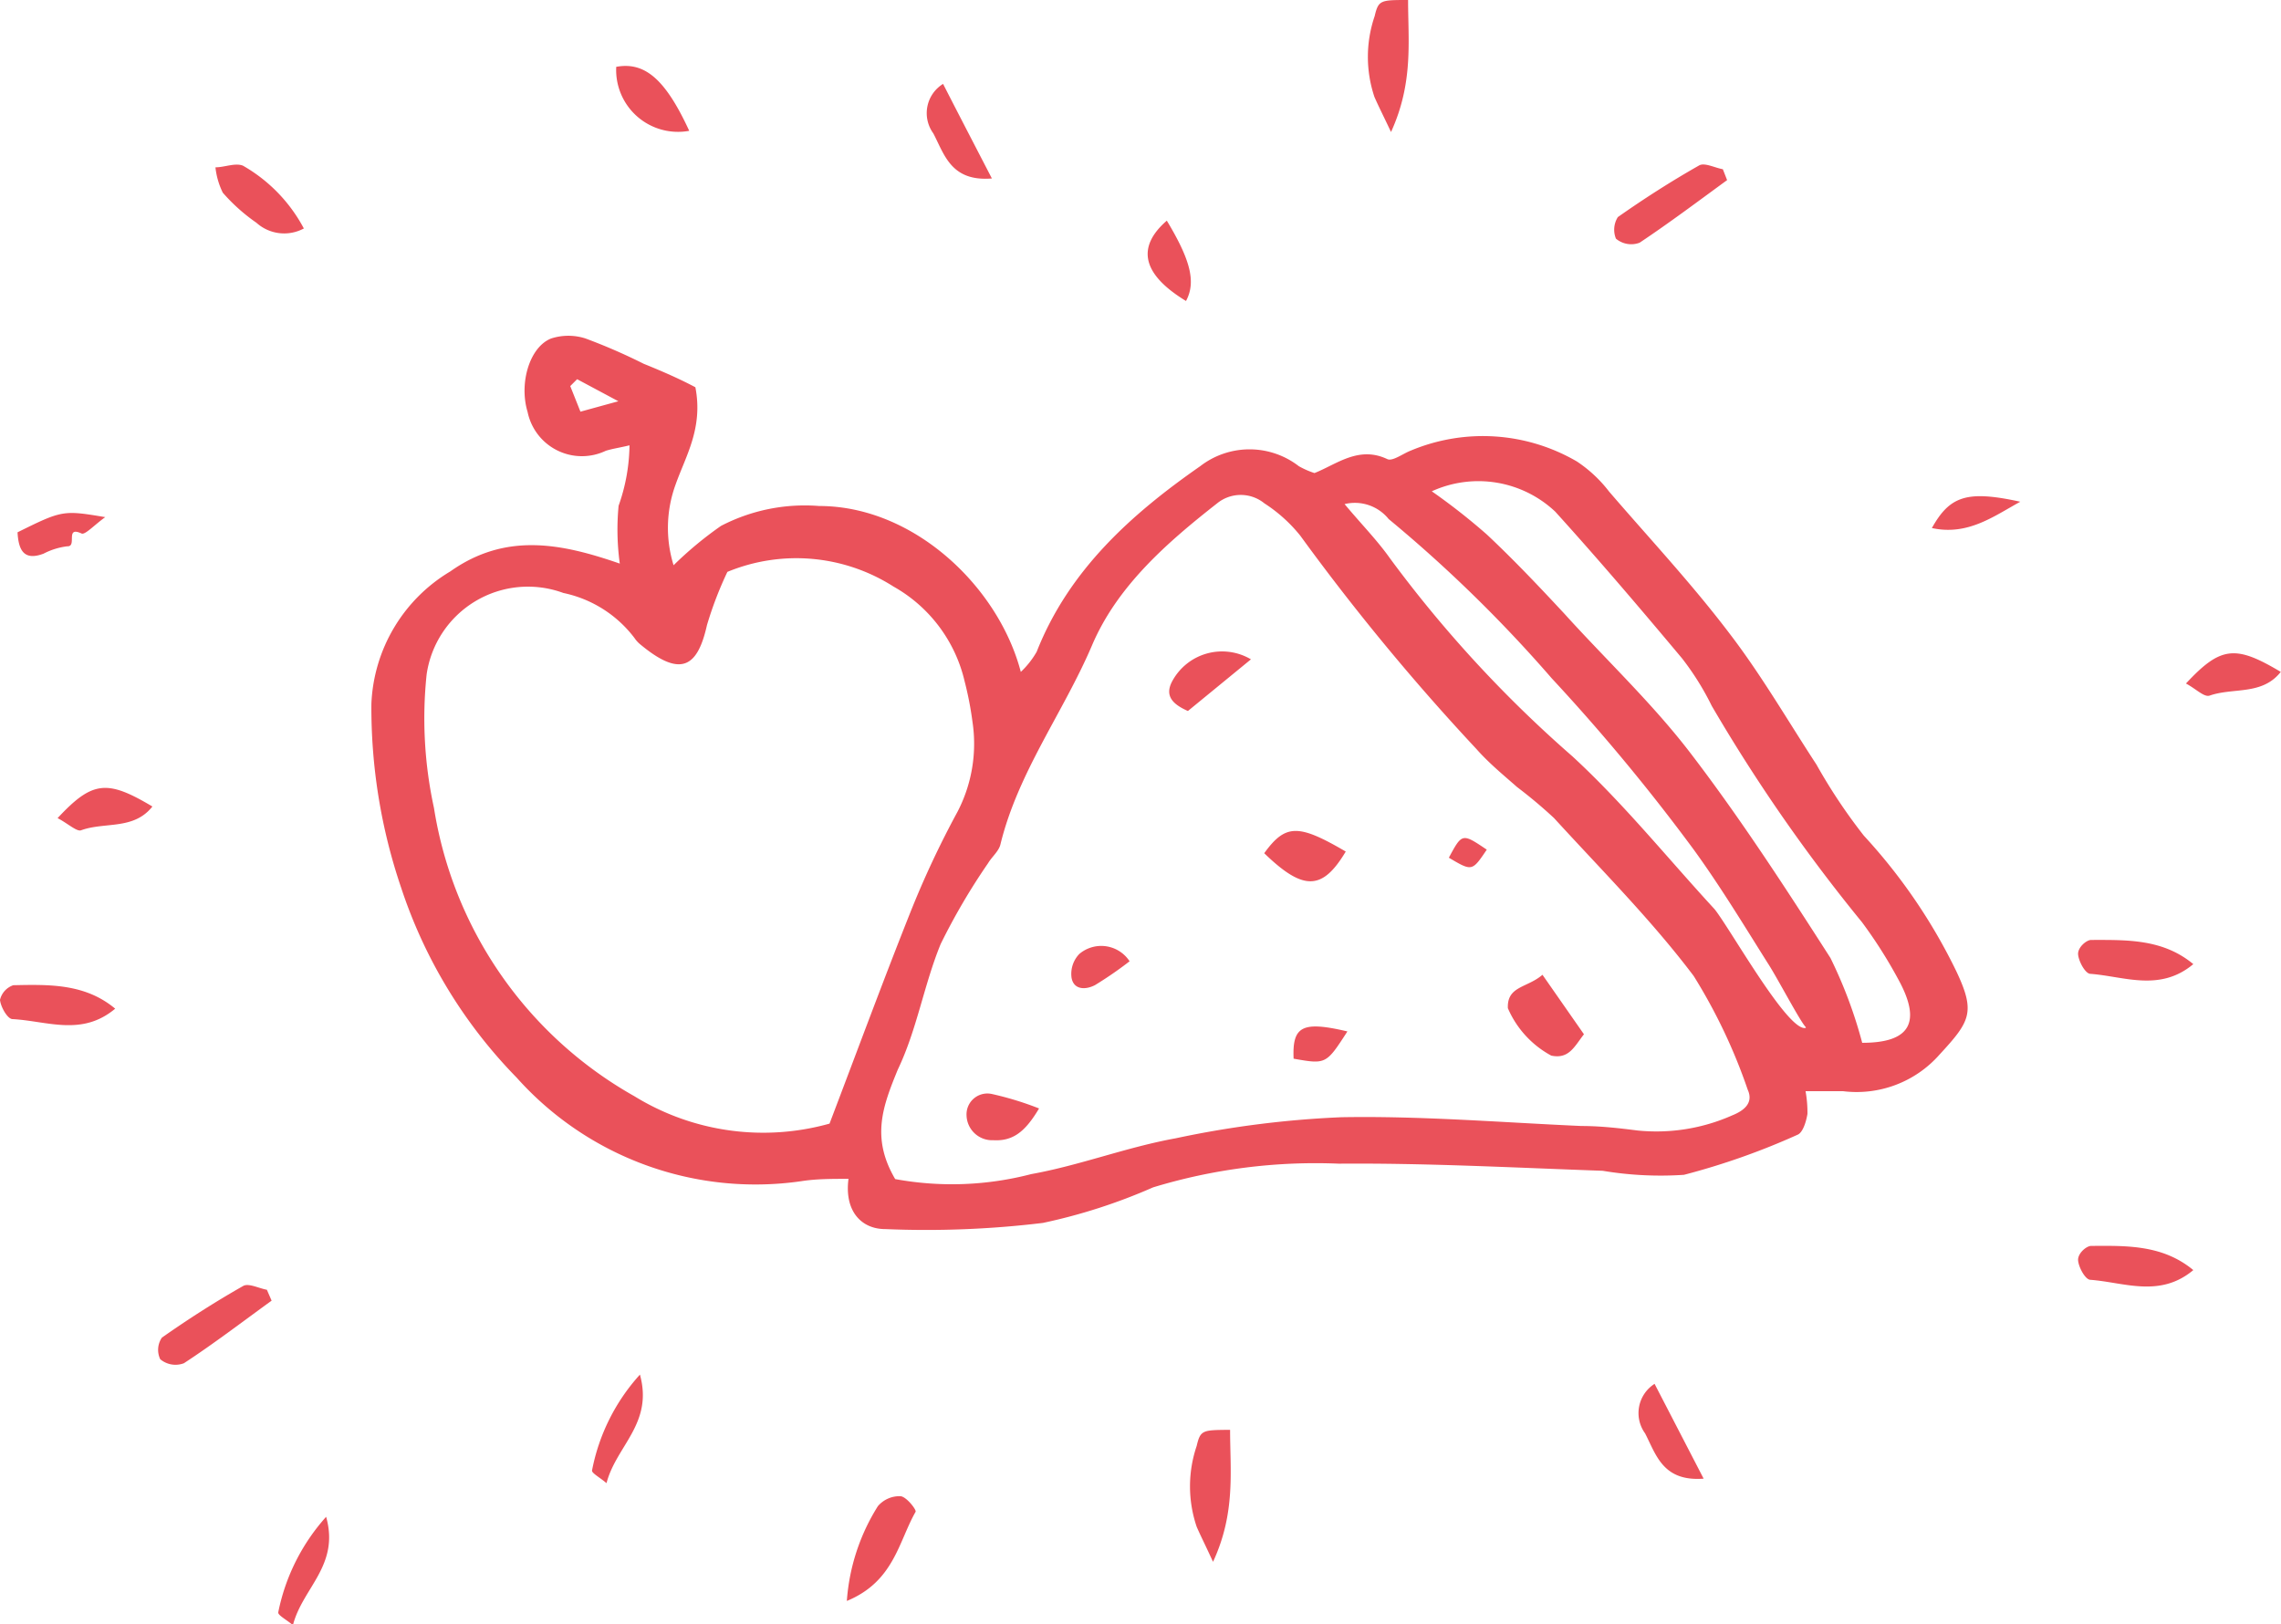 <svg xmlns="http://www.w3.org/2000/svg" viewBox="0 0 96.24 68.54">
  <g data-name="Layer 2">
    <g data-name="Layer 1">
      <path fill="#ea515a" d="M29.34 16.34c.33 1.72-.4 2.88-.83 4.09a5.33 5.33 0 00-.09 3.42 15.47 15.47 0 012-1.66 7.66 7.66 0 014.14-.84c4 0 7.57 3.41 8.51 7a3.64 3.64 0 00.67-.85c1.36-3.45 4-5.81 6.9-7.83a3.4 3.4 0 014.16 0 3.55 3.55 0 00.66.29c.94-.37 1.86-1.16 3.07-.59.22.11.66-.23 1-.36a7.87 7.87 0 017 .46 5.64 5.64 0 011.36 1.27c1.72 2 3.5 3.9 5.09 6 1.34 1.75 2.45 3.67 3.66 5.52a23.43 23.43 0 002 3A23.6 23.6 0 0182.55 41c.81 1.72.57 2.1-.72 3.5a4.66 4.66 0 01-4.08 1.54h-1.57a5.08 5.08 0 01.08.96c-.05.31-.19.79-.42.88a30 30 0 01-4.79 1.69 14.81 14.81 0 01-3.43-.17c-3.71-.13-7.42-.33-11.13-.3a23.51 23.51 0 00-7.84 1A23.75 23.75 0 0144 51.6a41 41 0 01-6.65.26c-1 0-1.73-.75-1.55-2.12-.74 0-1.36 0-2 .1a13.51 13.51 0 01-12-4.37 20.71 20.71 0 01-4.87-8 23.58 23.58 0 01-1.26-7.78A6.83 6.83 0 0119 24.11c2.36-1.67 4.72-1.17 7.15-.33a10.56 10.56 0 01-.05-2.44 7.87 7.87 0 00.46-2.55c-.41.1-.71.14-1 .23a2.34 2.34 0 01-3.3-1.64c-.37-1.22.09-2.75 1-3.1a2.36 2.36 0 011.44 0 24.38 24.38 0 012.46 1.07c.84.34 1.54.65 2.18.99zm46.85 27c-.24-.24-1.21-2.1-1.61-2.71-1-1.59-2-3.24-3.11-4.77a83.09 83.09 0 00-6-7.24 58.23 58.23 0 00-6.88-6.72 1.83 1.83 0 00-1.86-.63c.72.86 1.38 1.53 1.91 2.28a52.12 52.12 0 007.7 8.36c2.17 2 4 4.28 6 6.45.66.82 3.11 5.21 3.85 5.01zm-38.42 6.41a13.27 13.27 0 005.74-.21c2.06-.37 4-1.13 6.09-1.51a41.86 41.86 0 017-.89c3.37-.06 6.75.22 10.12.37.8 0 1.59.09 2.37.19a7.89 7.89 0 004-.64c.47-.19.91-.51.65-1.08a23.29 23.29 0 00-2.28-4.8c-1.78-2.36-3.89-4.47-5.89-6.66a20 20 0 00-1.56-1.31c-.59-.52-1.18-1-1.72-1.61a95.29 95.29 0 01-7.43-9 6.36 6.36 0 00-1.51-1.36 1.58 1.58 0 00-2 0c-2.13 1.67-4.22 3.5-5.28 6-1.21 2.83-3.12 5.35-3.86 8.39-.07.29-.36.52-.52.79a27 27 0 00-2 3.41c-.71 1.73-1 3.61-1.81 5.3-.63 1.54-1.14 2.87-.11 4.62zm-7.08-25.62a15.55 15.55 0 00-.86 2.24c-.4 1.79-1.11 2.25-2.85.79a1.21 1.21 0 01-.21-.24 5.06 5.06 0 00-3-1.9A4.32 4.32 0 0018 28.46a17.75 17.75 0 00.31 5.63 17 17 0 008.45 12.16A10.37 10.37 0 0035 47.41c1.18-3.1 2.25-6 3.4-8.89a39.62 39.62 0 012-4.27 6.22 6.22 0 00.63-3.8 14.17 14.17 0 00-.33-1.7 6.2 6.2 0 00-3-4 7.62 7.62 0 00-7.01-.62zM78.57 44c2 0 2.54-.84 1.51-2.7a19.72 19.72 0 00-1.52-2.39 70.81 70.81 0 01-6.34-9.13 11.51 11.51 0 00-1.25-2c-1.75-2.09-3.52-4.17-5.35-6.19a4.73 4.73 0 00-5.21-.86 26.62 26.62 0 012.32 1.82c1.14 1.07 2.21 2.2 3.27 3.34 1.81 2 3.74 3.81 5.35 5.92 2.11 2.76 4 5.68 5.88 8.61A19.22 19.22 0 0178.57 44zM24.35 16l-.29.29.43 1.08 1.6-.44z"/>
      <path fill="#ea515a" d="M65.08 41.13l1.75 2.51c-.4.51-.63 1.06-1.38.9a4.13 4.13 0 01-1.83-2c-.04-.94.81-.85 1.46-1.41zM53.34 36c.9-1.24 1.44-1.24 3.44-.07-.98 1.64-1.78 1.68-3.44.07zM50.12 30c-.63-.28-1-.63-.66-1.26a2.39 2.39 0 013.32-.92zM43.84 46.77c-.56.94-1.07 1.39-1.93 1.34a1.08 1.08 0 01-1.13-1.06.88.88 0 011.07-.89 13.32 13.32 0 011.99.61zM47.66 40.56a16 16 0 01-1.45 1c-.39.21-.91.22-1-.31a1.21 1.21 0 01.33-1 1.43 1.43 0 012.12.31zM56.85 43.52c-.9 1.39-.9 1.39-2.27 1.15-.06-1.37.36-1.6 2.27-1.15zM62.73 35.85c-.62.92-.62.92-1.6.34.56-1.04.56-1.04 1.6-.34zM59.41 0c0 1.74.23 3.49-.72 5.57-.34-.72-.53-1.09-.7-1.48A5.31 5.31 0 0158 .68c.16-.68.25-.68 1.41-.68zM51.9 60.33c0 1.74.24 3.5-.72 5.57-.33-.72-.52-1.09-.69-1.48a5.31 5.31 0 010-3.41c.16-.68.25-.67 1.41-.68zM72.87 7.6c-1.22.89-2.43 1.8-3.69 2.64a1 1 0 01-1-.17 1 1 0 01.08-.91c1.11-.78 2.25-1.51 3.43-2.18.23-.13.66.1 1 .16zM11.46 54.88c-1.23.89-2.43 1.81-3.7 2.64a1 1 0 01-1-.17.92.92 0 01.07-.91c1.11-.78 2.25-1.51 3.43-2.18.23-.13.66.1 1 .16zM92.54 40.68c-1.41 1.18-2.91.52-4.34.41-.21 0-.49-.51-.52-.81s.35-.62.55-.62c1.5 0 3.02-.05 4.31 1.02zM92.54 53.59c-1.41 1.18-2.91.52-4.34.41-.21 0-.49-.51-.52-.81s.35-.62.55-.62c1.5-.01 3.02-.05 4.31 1.02zM35.73 67.55a8.65 8.65 0 011.31-4 1.2 1.2 0 01.94-.42c.25 0 .7.58.65.66-.72 1.26-.91 2.94-2.9 3.76zM12.82 9.64a1.75 1.75 0 01-2-.24A7.69 7.69 0 019.4 8.13a3.19 3.19 0 01-.31-1.07c.39 0 .83-.2 1.16-.07a6.63 6.63 0 012.57 2.65zM29.08 5.52A2.61 2.61 0 0126 2.82c1.2-.22 2.07.51 3.08 2.7zM41.85 7.53c-1.72.14-2-1-2.47-1.9a1.45 1.45 0 01.41-2.09c.68 1.33 1.32 2.56 2.06 3.99zM71.88 62.39c-1.72.13-2-1-2.47-1.91a1.46 1.46 0 01.4-2.09zM92.23 28.84c1.47-1.58 2.09-1.63 4-.49-.79 1-2 .65-3 1-.23.08-.57-.28-1-.51zM4.86 42.56C3.45 43.74 2 43.08.53 43c-.21 0-.5-.51-.53-.81a.86.86 0 01.56-.62c1.49-.03 3.02-.08 4.3.99zM2.43 34.52c1.47-1.58 2.09-1.63 4-.49-.79 1-2 .64-3 1-.18.08-.56-.28-1-.51zM13.76 64c.58 2.06-1 3-1.4 4.57-.29-.24-.64-.42-.62-.54A8.55 8.55 0 0113.76 64zM27 58c.57 2.07-1 3-1.41 4.58-.28-.24-.64-.43-.61-.54A8.36 8.36 0 0127 58zM49.23 9.31c1 1.66 1.24 2.59.81 3.39-1.84-1.12-2.11-2.26-.81-3.39zM85.24 21.17c-1.13.62-2.22 1.44-3.73 1.11.76-1.36 1.49-1.6 3.73-1.11zM.74 22.46c1.88-.93 1.92-.94 3.7-.64-.46.33-.85.76-1 .69-.71-.33-.17.56-.6.54a2.94 2.94 0 00-1 .31c-.84.32-1.06-.16-1.1-.9z"/>
    </g>
  </g>
</svg>
